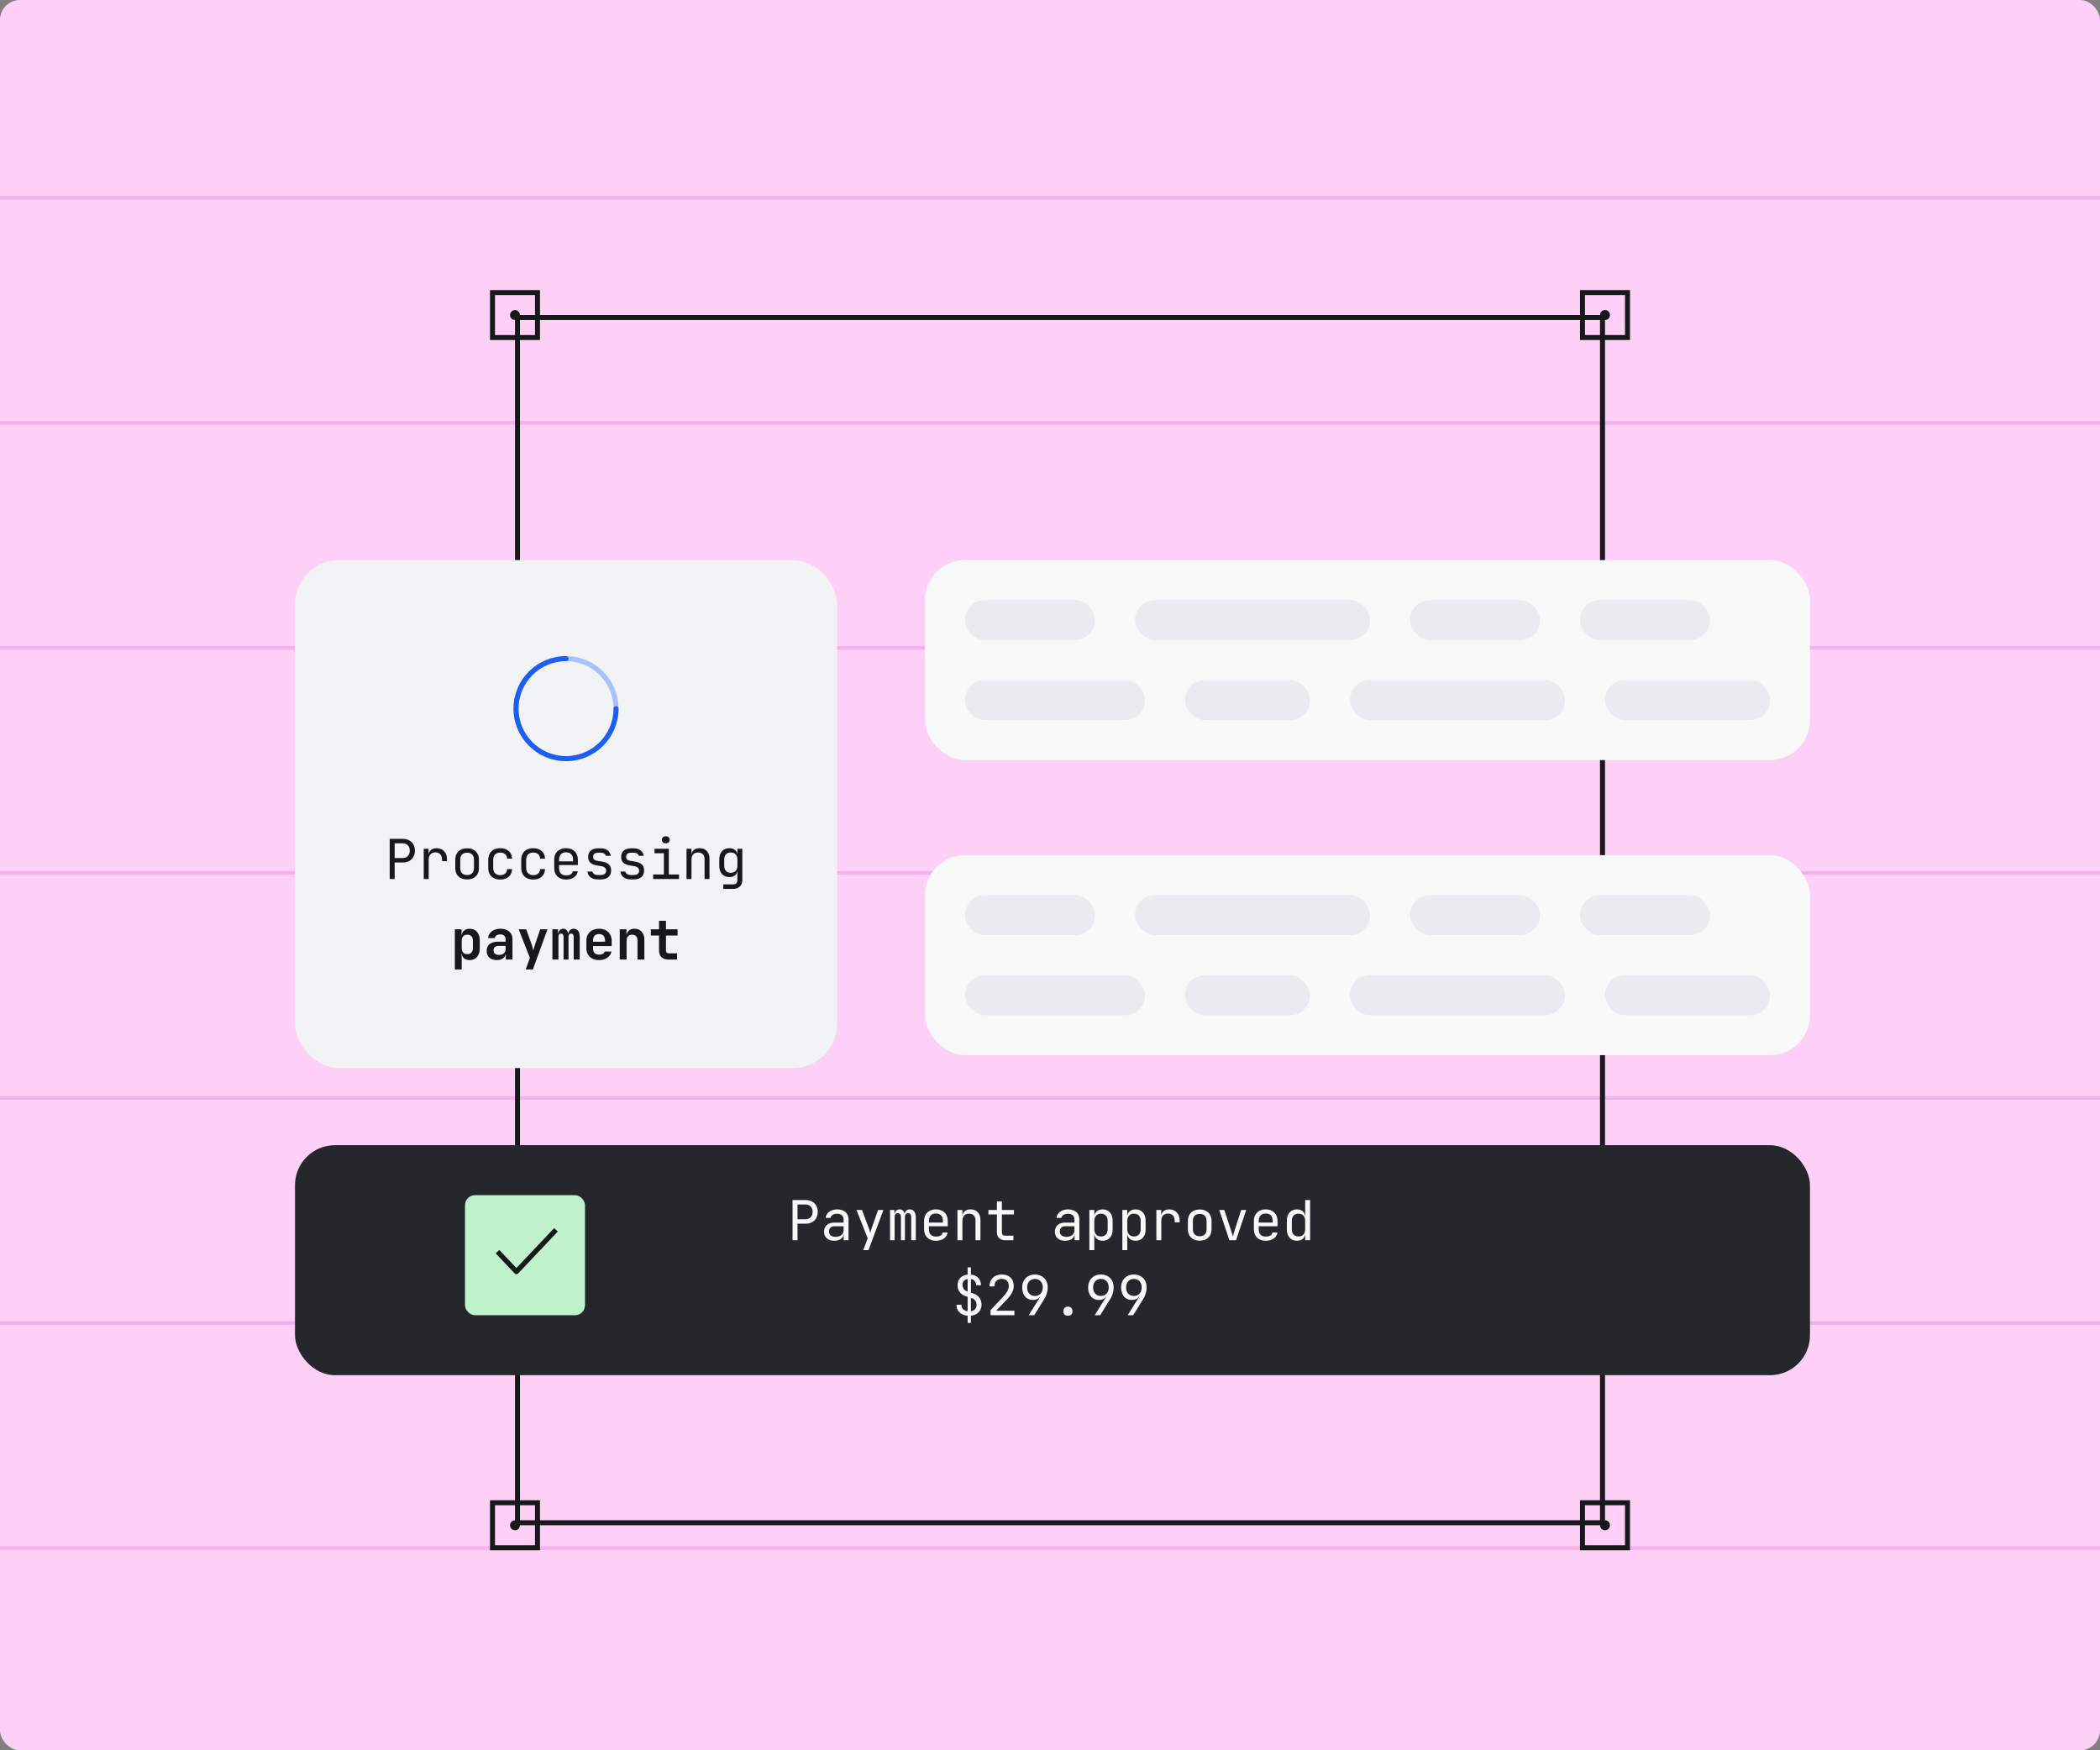 <svg width="420" height="350" viewBox="0 0 420 350" fill="none" xmlns="http://www.w3.org/2000/svg">
<rect x="0" y="0" width="420" height="350" fill="#808080" stroke="none"/>
<g clip-path="url(#clip0_1855_10731)">
<rect width="420" height="350" rx="4" fill="#FFD0F7"/>
<line x1="-7.079" y1="309.553" x2="426.921" y2="309.553" stroke="#F2B2E7" stroke-width="0.75"/>
<line x1="-7.079" y1="264.553" x2="426.921" y2="264.553" stroke="#F2B2E7" stroke-width="0.75"/>
<line x1="-7.079" y1="219.553" x2="426.921" y2="219.553" stroke="#F2B2E7" stroke-width="0.75"/>
<line x1="-7.079" y1="174.553" x2="426.921" y2="174.553" stroke="#F2B2E7" stroke-width="0.75"/>
<line x1="-7.079" y1="129.553" x2="426.921" y2="129.553" stroke="#F2B2E7" stroke-width="0.75"/>
<line x1="-7.079" y1="84.552" x2="426.921" y2="84.552" stroke="#F2B2E7" stroke-width="0.75"/>
<line x1="-7.079" y1="39.553" x2="426.921" y2="39.553" stroke="#F2B2E7" stroke-width="0.75"/>
<rect x="103.5" y="63.5" width="217" height="241" stroke="#17181A"/>
<rect x="107.5" y="67.5" width="9" height="9" transform="rotate(-180 107.5 67.5)" stroke="#17181A"/>
<circle cx="103" cy="63" r="0.5" transform="rotate(-180 103 63)" fill="#17181A" stroke="#17181A"/>
<rect x="325.5" y="67.5" width="9" height="9" transform="rotate(-180 325.5 67.5)" stroke="#17181A"/>
<circle cx="321" cy="63" r="0.5" transform="rotate(-180 321 63)" fill="#17181A" stroke="#17181A"/>
<rect x="107.5" y="309.5" width="9" height="9" transform="rotate(-180 107.5 309.5)" stroke="#17181A"/>
<circle cx="103" cy="305" r="0.5" transform="rotate(-180 103 305)" fill="#17181A" stroke="#17181A"/>
<rect x="325.5" y="309.5" width="9" height="9" transform="rotate(-180 325.5 309.5)" stroke="#17181A"/>
<circle cx="321" cy="305" r="0.5" transform="rotate(-180 321 305)" fill="#17181A" stroke="#17181A"/>
<rect x="59" y="229" width="303" height="46" rx="8" fill="#25272C"/>
<path d="M158.512 248V239.97H161.097C161.596 239.97 162.028 240.069 162.395 240.267C162.762 240.458 163.044 240.729 163.242 241.081C163.447 241.433 163.55 241.851 163.55 242.335C163.55 242.812 163.447 243.23 163.242 243.589C163.044 243.941 162.762 244.216 162.395 244.414C162.028 244.605 161.596 244.7 161.097 244.7H159.502V248H158.512ZM159.502 243.809H161.097C161.53 243.809 161.874 243.677 162.131 243.413C162.395 243.142 162.527 242.782 162.527 242.335C162.527 241.88 162.395 241.521 162.131 241.257C161.874 240.993 161.53 240.861 161.097 240.861H159.502V243.809ZM166.868 248.11C166.23 248.11 165.727 247.949 165.361 247.626C164.994 247.296 164.811 246.852 164.811 246.295C164.811 245.73 164.994 245.287 165.361 244.964C165.727 244.641 166.222 244.48 166.846 244.48H168.716V243.875C168.716 243.501 168.602 243.215 168.375 243.017C168.155 242.812 167.839 242.709 167.429 242.709C167.069 242.709 166.769 242.786 166.527 242.94C166.285 243.087 166.145 243.288 166.109 243.545H165.119C165.185 243.024 165.43 242.61 165.856 242.302C166.281 241.994 166.813 241.84 167.451 241.84C168.147 241.84 168.697 242.02 169.101 242.379C169.504 242.738 169.706 243.226 169.706 243.842V248H168.738V246.845H168.573L168.738 246.68C168.738 247.12 168.565 247.468 168.221 247.725C167.883 247.982 167.432 248.11 166.868 248.11ZM167.11 247.329C167.579 247.329 167.964 247.212 168.265 246.977C168.565 246.742 168.716 246.442 168.716 246.075V245.217H166.868C166.538 245.217 166.277 245.309 166.087 245.492C165.896 245.675 165.801 245.925 165.801 246.24C165.801 246.577 165.914 246.845 166.142 247.043C166.376 247.234 166.699 247.329 167.11 247.329ZM172.649 249.98L173.54 247.626L171.296 241.95H172.396L173.804 245.69C173.856 245.815 173.903 245.965 173.947 246.141C173.991 246.31 174.028 246.453 174.057 246.57C174.087 246.453 174.123 246.31 174.167 246.141C174.211 245.965 174.255 245.815 174.299 245.69L175.619 241.95H176.686L173.705 249.98H172.649ZM178.013 248V241.95H178.882V242.676H179.08L178.926 242.94C178.926 242.603 179.014 242.335 179.19 242.137C179.373 241.939 179.619 241.84 179.927 241.84C180.264 241.84 180.525 241.965 180.708 242.214C180.891 242.463 180.983 242.815 180.983 243.27L180.686 242.676H181.148L180.939 242.94C180.939 242.603 181.031 242.335 181.214 242.137C181.405 241.939 181.654 241.84 181.962 241.84C182.343 241.84 182.637 241.983 182.842 242.269C183.055 242.555 183.161 242.933 183.161 243.402V248H182.248V243.391C182.248 243.142 182.193 242.947 182.083 242.808C181.98 242.669 181.826 242.599 181.621 242.599C181.423 242.599 181.265 242.669 181.148 242.808C181.038 242.94 180.983 243.131 180.983 243.38V248H180.191V243.391C180.191 243.134 180.132 242.94 180.015 242.808C179.905 242.669 179.747 242.599 179.542 242.599C179.337 242.599 179.183 242.669 179.08 242.808C178.977 242.94 178.926 243.131 178.926 243.38V248H178.013ZM187.183 248.11C186.706 248.11 186.288 248.015 185.929 247.824C185.577 247.633 185.302 247.366 185.104 247.021C184.913 246.669 184.818 246.262 184.818 245.8V244.15C184.818 243.681 184.913 243.274 185.104 242.929C185.302 242.584 185.577 242.317 185.929 242.126C186.288 241.935 186.706 241.84 187.183 241.84C187.659 241.84 188.074 241.935 188.426 242.126C188.785 242.317 189.06 242.584 189.251 242.929C189.449 243.274 189.548 243.681 189.548 244.15V245.217H185.786V245.8C185.786 246.277 185.907 246.643 186.149 246.9C186.391 247.149 186.735 247.274 187.183 247.274C187.564 247.274 187.872 247.208 188.107 247.076C188.341 246.937 188.484 246.731 188.536 246.46H189.526C189.46 246.966 189.21 247.369 188.778 247.67C188.352 247.963 187.821 248.11 187.183 248.11ZM188.58 244.557V244.15C188.58 243.673 188.459 243.307 188.217 243.05C187.982 242.793 187.637 242.665 187.183 242.665C186.735 242.665 186.391 242.793 186.149 243.05C185.907 243.307 185.786 243.673 185.786 244.15V244.469H188.657L188.58 244.557ZM191.491 248V241.95H192.481V243.105H192.69L192.481 243.336C192.481 242.859 192.624 242.493 192.91 242.236C193.196 241.972 193.592 241.84 194.098 241.84C194.706 241.84 195.19 242.027 195.55 242.401C195.909 242.775 196.089 243.285 196.089 243.93V248H195.099V244.04C195.099 243.607 194.981 243.277 194.747 243.05C194.519 242.815 194.208 242.698 193.812 242.698C193.401 242.698 193.075 242.823 192.833 243.072C192.598 243.321 192.481 243.681 192.481 244.15V248H191.491ZM201.034 248C200.514 248 200.107 247.861 199.813 247.582C199.527 247.303 199.384 246.911 199.384 246.405V242.852H197.679V241.95H199.384V240.245H200.374V241.95H202.794V242.852H200.374V246.405C200.374 246.867 200.594 247.098 201.034 247.098H202.684V248H201.034ZM213.038 248.11C212.4 248.11 211.897 247.949 211.531 247.626C211.164 247.296 210.981 246.852 210.981 246.295C210.981 245.73 211.164 245.287 211.531 244.964C211.897 244.641 212.392 244.48 213.016 244.48H214.886V243.875C214.886 243.501 214.772 243.215 214.545 243.017C214.325 242.812 214.009 242.709 213.599 242.709C213.239 242.709 212.939 242.786 212.697 242.94C212.455 243.087 212.315 243.288 212.279 243.545H211.289C211.355 243.024 211.6 242.61 212.026 242.302C212.451 241.994 212.983 241.84 213.621 241.84C214.317 241.84 214.867 242.02 215.271 242.379C215.674 242.738 215.876 243.226 215.876 243.842V248H214.908V246.845H214.743L214.908 246.68C214.908 247.12 214.735 247.468 214.391 247.725C214.053 247.982 213.602 248.11 213.038 248.11ZM213.28 247.329C213.749 247.329 214.134 247.212 214.435 246.977C214.735 246.742 214.886 246.442 214.886 246.075V245.217H213.038C212.708 245.217 212.447 245.309 212.257 245.492C212.066 245.675 211.971 245.925 211.971 246.24C211.971 246.577 212.084 246.845 212.312 247.043C212.546 247.234 212.869 247.329 213.28 247.329ZM217.873 249.98V241.95H218.863V243.105H219.061L218.863 243.336C218.863 242.874 219.014 242.511 219.314 242.247C219.622 241.976 220.026 241.84 220.524 241.84C221.133 241.84 221.617 242.042 221.976 242.445C222.343 242.841 222.526 243.387 222.526 244.084V245.855C222.526 246.317 222.442 246.717 222.273 247.054C222.112 247.391 221.881 247.652 221.58 247.835C221.287 248.018 220.935 248.11 220.524 248.11C220.033 248.11 219.633 247.974 219.325 247.703C219.017 247.432 218.863 247.069 218.863 246.614L219.061 246.845H218.841L218.863 248.22V249.98H217.873ZM220.194 247.252C220.612 247.252 220.939 247.127 221.173 246.878C221.415 246.629 221.536 246.269 221.536 245.8V244.15C221.536 243.681 221.415 243.321 221.173 243.072C220.939 242.823 220.612 242.698 220.194 242.698C219.791 242.698 219.468 242.826 219.226 243.083C218.984 243.34 218.863 243.695 218.863 244.15V245.8C218.863 246.255 218.984 246.61 219.226 246.867C219.468 247.124 219.791 247.252 220.194 247.252ZM224.469 249.98V241.95H225.459V243.105H225.657L225.459 243.336C225.459 242.874 225.609 242.511 225.91 242.247C226.218 241.976 226.621 241.84 227.12 241.84C227.729 241.84 228.213 242.042 228.572 242.445C228.939 242.841 229.122 243.387 229.122 244.084V245.855C229.122 246.317 229.038 246.717 228.869 247.054C228.708 247.391 228.477 247.652 228.176 247.835C227.883 248.018 227.531 248.11 227.12 248.11C226.629 248.11 226.229 247.974 225.921 247.703C225.613 247.432 225.459 247.069 225.459 246.614L225.657 246.845H225.437L225.459 248.22V249.98H224.469ZM226.79 247.252C227.208 247.252 227.534 247.127 227.769 246.878C228.011 246.629 228.132 246.269 228.132 245.8V244.15C228.132 243.681 228.011 243.321 227.769 243.072C227.534 242.823 227.208 242.698 226.79 242.698C226.387 242.698 226.064 242.826 225.822 243.083C225.58 243.34 225.459 243.695 225.459 244.15V245.8C225.459 246.255 225.58 246.61 225.822 246.867C226.064 247.124 226.387 247.252 226.79 247.252ZM231.274 248V241.95H232.242V243.105H232.473L232.154 243.82C232.154 243.167 232.293 242.676 232.572 242.346C232.858 242.009 233.279 241.84 233.837 241.84C234.475 241.84 234.981 242.042 235.355 242.445C235.736 242.841 235.927 243.38 235.927 244.062V244.425H234.937V244.15C234.937 243.673 234.819 243.31 234.585 243.061C234.357 242.804 234.031 242.676 233.606 242.676C233.188 242.676 232.858 242.804 232.616 243.061C232.381 243.318 232.264 243.681 232.264 244.15V248H231.274ZM239.948 248.088C239.464 248.088 239.046 247.996 238.694 247.813C238.342 247.63 238.067 247.366 237.869 247.021C237.679 246.669 237.583 246.255 237.583 245.778V244.172C237.583 243.688 237.679 243.274 237.869 242.929C238.067 242.584 238.342 242.32 238.694 242.137C239.046 241.954 239.464 241.862 239.948 241.862C240.432 241.862 240.85 241.954 241.202 242.137C241.554 242.32 241.826 242.584 242.016 242.929C242.214 243.274 242.313 243.684 242.313 244.161V245.778C242.313 246.255 242.214 246.669 242.016 247.021C241.826 247.366 241.554 247.63 241.202 247.813C240.85 247.996 240.432 248.088 239.948 248.088ZM239.948 247.208C240.381 247.208 240.718 247.087 240.96 246.845C241.202 246.603 241.323 246.247 241.323 245.778V244.172C241.323 243.703 241.202 243.347 240.96 243.105C240.718 242.863 240.381 242.742 239.948 242.742C239.523 242.742 239.186 242.863 238.936 243.105C238.694 243.347 238.573 243.703 238.573 244.172V245.778C238.573 246.247 238.694 246.603 238.936 246.845C239.186 247.087 239.523 247.208 239.948 247.208ZM245.873 248L243.849 241.95H244.861L246.203 246.02C246.284 246.262 246.357 246.497 246.423 246.724C246.489 246.944 246.537 247.116 246.566 247.241C246.603 247.116 246.654 246.944 246.72 246.724C246.786 246.497 246.856 246.262 246.929 246.02L248.238 241.95H249.239L247.215 248H245.873ZM253.14 248.11C252.663 248.11 252.245 248.015 251.886 247.824C251.534 247.633 251.259 247.366 251.061 247.021C250.87 246.669 250.775 246.262 250.775 245.8V244.15C250.775 243.681 250.87 243.274 251.061 242.929C251.259 242.584 251.534 242.317 251.886 242.126C252.245 241.935 252.663 241.84 253.14 241.84C253.617 241.84 254.031 241.935 254.383 242.126C254.742 242.317 255.017 242.584 255.208 242.929C255.406 243.274 255.505 243.681 255.505 244.15V245.217H251.743V245.8C251.743 246.277 251.864 246.643 252.106 246.9C252.348 247.149 252.693 247.274 253.14 247.274C253.521 247.274 253.829 247.208 254.064 247.076C254.299 246.937 254.442 246.731 254.493 246.46H255.483C255.417 246.966 255.168 247.369 254.735 247.67C254.31 247.963 253.778 248.11 253.14 248.11ZM254.537 244.557V244.15C254.537 243.673 254.416 243.307 254.174 243.05C253.939 242.793 253.595 242.665 253.14 242.665C252.693 242.665 252.348 242.793 252.106 243.05C251.864 243.307 251.743 243.673 251.743 244.15V244.469H254.614L254.537 244.557ZM259.384 248.11C258.782 248.11 258.295 247.908 257.921 247.505C257.554 247.102 257.371 246.555 257.371 245.866V244.095C257.371 243.398 257.554 242.848 257.921 242.445C258.287 242.042 258.775 241.84 259.384 241.84C259.882 241.84 260.282 241.976 260.583 242.247C260.883 242.518 261.034 242.881 261.034 243.336L260.836 243.105H261.056L261.034 241.73V239.97H262.024V248H261.034V246.845H260.836L261.034 246.614C261.034 247.076 260.883 247.443 260.583 247.714C260.282 247.978 259.882 248.11 259.384 248.11ZM259.714 247.252C260.124 247.252 260.447 247.124 260.682 246.867C260.916 246.61 261.034 246.255 261.034 245.8V244.15C261.034 243.695 260.916 243.34 260.682 243.083C260.447 242.826 260.124 242.698 259.714 242.698C259.296 242.698 258.966 242.823 258.724 243.072C258.482 243.321 258.361 243.681 258.361 244.15V245.8C258.361 246.269 258.482 246.629 258.724 246.878C258.966 247.127 259.296 247.252 259.714 247.252Z" fill="#F7F8F8"/>
<path d="M193.525 264.54V263.099C192.836 263.04 192.293 262.82 191.897 262.439C191.508 262.05 191.307 261.541 191.292 260.91H192.282C192.282 261.269 192.388 261.563 192.601 261.79C192.821 262.017 193.129 262.157 193.525 262.208V259.326L193.228 259.238C192.678 259.069 192.253 258.787 191.952 258.391C191.659 257.995 191.512 257.529 191.512 256.994C191.512 256.407 191.692 255.923 192.051 255.542C192.418 255.161 192.909 254.941 193.525 254.882V253.43H194.185V254.871C194.794 254.93 195.281 255.15 195.648 255.531C196.015 255.912 196.202 256.404 196.209 257.005H195.219C195.219 256.66 195.127 256.382 194.944 256.169C194.768 255.949 194.515 255.813 194.185 255.762V258.49L194.625 258.633C195.16 258.802 195.575 259.088 195.868 259.491C196.161 259.894 196.308 260.367 196.308 260.91C196.308 261.511 196.114 262.01 195.725 262.406C195.344 262.802 194.83 263.033 194.185 263.099V264.54H193.525ZM194.185 262.208C194.544 262.149 194.823 262.01 195.021 261.79C195.219 261.57 195.318 261.284 195.318 260.932C195.318 260.609 195.23 260.327 195.054 260.085C194.885 259.843 194.64 259.674 194.317 259.579L194.185 259.535V262.208ZM193.525 258.721V255.762C193.202 255.813 192.949 255.938 192.766 256.136C192.59 256.334 192.502 256.591 192.502 256.906C192.502 257.287 192.619 257.61 192.854 257.874C193.089 258.131 193.426 258.292 193.866 258.358L193.525 258.721ZM198.108 263V261.988L200.561 259.381C200.979 258.934 201.283 258.538 201.474 258.193C201.664 257.841 201.76 257.504 201.76 257.181C201.76 256.734 201.635 256.382 201.386 256.125C201.144 255.868 200.81 255.74 200.385 255.74C199.915 255.74 199.545 255.872 199.274 256.136C199.01 256.4 198.878 256.763 198.878 257.225H197.888C197.902 256.741 198.012 256.323 198.218 255.971C198.43 255.612 198.72 255.337 199.087 255.146C199.461 254.955 199.893 254.86 200.385 254.86C200.869 254.86 201.287 254.955 201.639 255.146C201.998 255.329 202.273 255.593 202.464 255.938C202.654 256.283 202.75 256.693 202.75 257.17C202.75 257.625 202.629 258.076 202.387 258.523C202.145 258.97 201.749 259.48 201.199 260.052L199.219 262.098H202.882V263H198.108ZM205.748 263L208.025 259.348L207.981 259.315C207.842 259.52 207.651 259.678 207.409 259.788C207.167 259.898 206.896 259.953 206.595 259.953C206.163 259.953 205.781 259.85 205.451 259.645C205.129 259.44 204.879 259.15 204.703 258.776C204.527 258.395 204.439 257.951 204.439 257.445C204.439 256.924 204.546 256.473 204.758 256.092C204.971 255.703 205.268 255.403 205.649 255.19C206.031 254.97 206.474 254.86 206.98 254.86C207.494 254.86 207.941 254.97 208.322 255.19C208.711 255.403 209.012 255.703 209.224 256.092C209.437 256.473 209.543 256.924 209.543 257.445C209.543 257.848 209.485 258.244 209.367 258.633C209.257 259.022 209.089 259.396 208.861 259.755L206.848 263H205.748ZM206.991 259.15C207.461 259.15 207.838 258.996 208.124 258.688C208.41 258.373 208.553 257.958 208.553 257.445C208.553 256.932 208.41 256.521 208.124 256.213C207.838 255.898 207.461 255.74 206.991 255.74C206.522 255.74 206.144 255.898 205.858 256.213C205.572 256.521 205.429 256.932 205.429 257.445C205.429 257.958 205.572 258.373 205.858 258.688C206.144 258.996 206.522 259.15 206.991 259.15ZM213.587 263.11C213.308 263.11 213.085 263.029 212.916 262.868C212.755 262.707 212.674 262.49 212.674 262.219C212.674 261.933 212.755 261.706 212.916 261.537C213.085 261.368 213.308 261.284 213.587 261.284C213.866 261.284 214.086 261.368 214.247 261.537C214.416 261.706 214.5 261.933 214.5 262.219C214.5 262.49 214.416 262.707 214.247 262.868C214.086 263.029 213.866 263.11 213.587 263.11ZM218.94 263L221.217 259.348L221.173 259.315C221.033 259.52 220.843 259.678 220.601 259.788C220.359 259.898 220.087 259.953 219.787 259.953C219.354 259.953 218.973 259.85 218.643 259.645C218.32 259.44 218.071 259.15 217.895 258.776C217.719 258.395 217.631 257.951 217.631 257.445C217.631 256.924 217.737 256.473 217.95 256.092C218.162 255.703 218.459 255.403 218.841 255.19C219.222 254.97 219.666 254.86 220.172 254.86C220.685 254.86 221.132 254.97 221.514 255.19C221.902 255.403 222.203 255.703 222.416 256.092C222.628 256.473 222.735 256.924 222.735 257.445C222.735 257.848 222.676 258.244 222.559 258.633C222.449 259.022 222.28 259.396 222.053 259.755L220.04 263H218.94ZM220.183 259.15C220.652 259.15 221.03 258.996 221.316 258.688C221.602 258.373 221.745 257.958 221.745 257.445C221.745 256.932 221.602 256.521 221.316 256.213C221.03 255.898 220.652 255.74 220.183 255.74C219.713 255.74 219.336 255.898 219.05 256.213C218.764 256.521 218.621 256.932 218.621 257.445C218.621 257.958 218.764 258.373 219.05 258.688C219.336 258.996 219.713 259.15 220.183 259.15ZM225.536 263L227.813 259.348L227.769 259.315C227.629 259.52 227.439 259.678 227.197 259.788C226.955 259.898 226.683 259.953 226.383 259.953C225.95 259.953 225.569 259.85 225.239 259.645C224.916 259.44 224.667 259.15 224.491 258.776C224.315 258.395 224.227 257.951 224.227 257.445C224.227 256.924 224.333 256.473 224.546 256.092C224.758 255.703 225.055 255.403 225.437 255.19C225.818 254.97 226.262 254.86 226.768 254.86C227.281 254.86 227.728 254.97 228.11 255.19C228.498 255.403 228.799 255.703 229.012 256.092C229.224 256.473 229.331 256.924 229.331 257.445C229.331 257.848 229.272 258.244 229.155 258.633C229.045 259.022 228.876 259.396 228.649 259.755L226.636 263H225.536ZM226.779 259.15C227.248 259.15 227.626 258.996 227.912 258.688C228.198 258.373 228.341 257.958 228.341 257.445C228.341 256.932 228.198 256.521 227.912 256.213C227.626 255.898 227.248 255.74 226.779 255.74C226.309 255.74 225.932 255.898 225.646 256.213C225.36 256.521 225.217 256.932 225.217 257.445C225.217 257.958 225.36 258.373 225.646 258.688C225.932 258.996 226.309 259.15 226.779 259.15Z" fill="#F7F8F8"/>
<rect x="59" y="112" width="108.411" height="101.584" rx="8.853" fill="#F2F3F5"/>
<path d="M113.206 151.706C118.729 151.706 123.206 147.228 123.206 141.706C123.206 136.183 118.729 131.706 113.206 131.706C107.683 131.706 103.206 136.183 103.206 141.706C103.206 147.228 107.683 151.706 113.206 151.706Z" stroke="#A6C1FE" stroke-linecap="round" stroke-linejoin="round"/>
<path d="M123.206 141.706C123.206 147.228 118.729 151.706 113.206 151.706C107.683 151.706 103.206 147.228 103.206 141.706C103.206 136.183 107.683 131.706 113.206 131.706" stroke="#1C5EF1" stroke-linecap="round" stroke-linejoin="round"/>
<path d="M77.941 175.772V167.742H80.526C81.025 167.742 81.458 167.841 81.824 168.039C82.191 168.229 82.473 168.501 82.671 168.853C82.877 169.205 82.979 169.623 82.979 170.107C82.979 170.583 82.877 171.001 82.671 171.361C82.473 171.713 82.191 171.988 81.824 172.186C81.458 172.376 81.025 172.472 80.526 172.472H78.931V175.772H77.941ZM78.931 171.581H80.526C80.959 171.581 81.304 171.449 81.56 171.185C81.824 170.913 81.956 170.554 81.956 170.107C81.956 169.652 81.824 169.293 81.56 169.029C81.304 168.765 80.959 168.633 80.526 168.633H78.931V171.581ZM84.746 175.772V169.722H85.714V170.877H85.945L85.626 171.592C85.626 170.939 85.765 170.448 86.044 170.118C86.33 169.78 86.752 169.612 87.309 169.612C87.947 169.612 88.453 169.813 88.827 170.217C89.208 170.613 89.399 171.152 89.399 171.834V172.197H88.409V171.922C88.409 171.445 88.292 171.082 88.057 170.833C87.83 170.576 87.503 170.448 87.078 170.448C86.66 170.448 86.33 170.576 86.088 170.833C85.853 171.089 85.736 171.452 85.736 171.922V175.772H84.746ZM93.421 175.86C92.937 175.86 92.519 175.768 92.167 175.585C91.815 175.401 91.54 175.137 91.342 174.793C91.151 174.441 91.056 174.026 91.056 173.55V171.944C91.056 171.46 91.151 171.045 91.342 170.701C91.54 170.356 91.815 170.092 92.167 169.909C92.519 169.725 92.937 169.634 93.421 169.634C93.905 169.634 94.323 169.725 94.675 169.909C95.027 170.092 95.298 170.356 95.489 170.701C95.687 171.045 95.786 171.456 95.786 171.933V173.55C95.786 174.026 95.687 174.441 95.489 174.793C95.298 175.137 95.027 175.401 94.675 175.585C94.323 175.768 93.905 175.86 93.421 175.86ZM93.421 174.98C93.853 174.98 94.191 174.859 94.433 174.617C94.675 174.375 94.796 174.019 94.796 173.55V171.944C94.796 171.474 94.675 171.119 94.433 170.877C94.191 170.635 93.853 170.514 93.421 170.514C92.995 170.514 92.658 170.635 92.409 170.877C92.167 171.119 92.046 171.474 92.046 171.944V173.55C92.046 174.019 92.167 174.375 92.409 174.617C92.658 174.859 92.995 174.98 93.421 174.98ZM100.06 175.882C99.576 175.882 99.151 175.79 98.784 175.607C98.425 175.423 98.146 175.159 97.948 174.815C97.75 174.463 97.651 174.048 97.651 173.572V171.922C97.651 171.438 97.75 171.023 97.948 170.679C98.146 170.334 98.425 170.07 98.784 169.887C99.151 169.703 99.576 169.612 100.06 169.612C100.757 169.612 101.318 169.799 101.743 170.173C102.169 170.547 102.392 171.056 102.414 171.702H101.424C101.402 171.313 101.27 171.016 101.028 170.811C100.794 170.598 100.471 170.492 100.06 170.492C99.628 170.492 99.283 170.616 99.026 170.866C98.77 171.108 98.641 171.456 98.641 171.911V173.572C98.641 174.026 98.77 174.378 99.026 174.628C99.283 174.877 99.628 175.002 100.06 175.002C100.471 175.002 100.794 174.895 101.028 174.683C101.27 174.47 101.402 174.173 101.424 173.792H102.414C102.392 174.437 102.169 174.947 101.743 175.321C101.318 175.695 100.757 175.882 100.06 175.882ZM106.656 175.882C106.172 175.882 105.747 175.79 105.38 175.607C105.021 175.423 104.742 175.159 104.544 174.815C104.346 174.463 104.247 174.048 104.247 173.572V171.922C104.247 171.438 104.346 171.023 104.544 170.679C104.742 170.334 105.021 170.07 105.38 169.887C105.747 169.703 106.172 169.612 106.656 169.612C107.353 169.612 107.914 169.799 108.339 170.173C108.764 170.547 108.988 171.056 109.01 171.702H108.02C107.998 171.313 107.866 171.016 107.624 170.811C107.389 170.598 107.067 170.492 106.656 170.492C106.223 170.492 105.879 170.616 105.622 170.866C105.365 171.108 105.237 171.456 105.237 171.911V173.572C105.237 174.026 105.365 174.378 105.622 174.628C105.879 174.877 106.223 175.002 106.656 175.002C107.067 175.002 107.389 174.895 107.624 174.683C107.866 174.47 107.998 174.173 108.02 173.792H109.01C108.988 174.437 108.764 174.947 108.339 175.321C107.914 175.695 107.353 175.882 106.656 175.882ZM113.208 175.882C112.731 175.882 112.313 175.786 111.954 175.596C111.602 175.405 111.327 175.137 111.129 174.793C110.938 174.441 110.843 174.034 110.843 173.572V171.922C110.843 171.452 110.938 171.045 111.129 170.701C111.327 170.356 111.602 170.088 111.954 169.898C112.313 169.707 112.731 169.612 113.208 169.612C113.685 169.612 114.099 169.707 114.451 169.898C114.81 170.088 115.085 170.356 115.276 170.701C115.474 171.045 115.573 171.452 115.573 171.922V172.989H111.811V173.572C111.811 174.048 111.932 174.415 112.174 174.672C112.416 174.921 112.761 175.046 113.208 175.046C113.589 175.046 113.897 174.98 114.132 174.848C114.367 174.708 114.51 174.503 114.561 174.232H115.551C115.485 174.738 115.236 175.141 114.803 175.442C114.378 175.735 113.846 175.882 113.208 175.882ZM114.605 172.329V171.922C114.605 171.445 114.484 171.078 114.242 170.822C114.007 170.565 113.663 170.437 113.208 170.437C112.761 170.437 112.416 170.565 112.174 170.822C111.932 171.078 111.811 171.445 111.811 171.922V172.241H114.682L114.605 172.329ZM119.617 175.86C119.206 175.86 118.847 175.797 118.539 175.673C118.238 175.541 117.996 175.357 117.813 175.123C117.637 174.888 117.53 174.609 117.494 174.287H118.484C118.528 174.499 118.645 174.668 118.836 174.793C119.034 174.917 119.294 174.98 119.617 174.98H120.079C120.467 174.98 120.757 174.903 120.948 174.749C121.138 174.587 121.234 174.375 121.234 174.111C121.234 173.854 121.146 173.652 120.97 173.506C120.801 173.352 120.548 173.249 120.211 173.198L119.397 173.066C118.803 172.963 118.359 172.78 118.066 172.516C117.78 172.244 117.637 171.852 117.637 171.339C117.637 170.796 117.809 170.378 118.154 170.085C118.498 169.784 119.015 169.634 119.705 169.634H120.123C120.702 169.634 121.168 169.769 121.52 170.041C121.872 170.312 122.084 170.679 122.158 171.141H121.168C121.124 170.95 121.014 170.8 120.838 170.69C120.662 170.572 120.423 170.514 120.123 170.514H119.705C119.331 170.514 119.056 170.583 118.88 170.723C118.711 170.862 118.627 171.071 118.627 171.35C118.627 171.599 118.7 171.782 118.847 171.9C118.993 172.017 119.224 172.101 119.54 172.153L120.354 172.285C121.006 172.387 121.479 172.578 121.773 172.857C122.073 173.135 122.224 173.539 122.224 174.067C122.224 174.624 122.044 175.064 121.685 175.387C121.333 175.702 120.797 175.86 120.079 175.86H119.617ZM126.212 175.86C125.802 175.86 125.442 175.797 125.134 175.673C124.834 175.541 124.592 175.357 124.408 175.123C124.232 174.888 124.126 174.609 124.089 174.287H125.079C125.123 174.499 125.241 174.668 125.431 174.793C125.629 174.917 125.89 174.98 126.212 174.98H126.674C127.063 174.98 127.353 174.903 127.543 174.749C127.734 174.587 127.829 174.375 127.829 174.111C127.829 173.854 127.741 173.652 127.565 173.506C127.397 173.352 127.144 173.249 126.806 173.198L125.992 173.066C125.398 172.963 124.955 172.78 124.661 172.516C124.375 172.244 124.232 171.852 124.232 171.339C124.232 170.796 124.405 170.378 124.749 170.085C125.094 169.784 125.611 169.634 126.3 169.634H126.718C127.298 169.634 127.763 169.769 128.115 170.041C128.467 170.312 128.68 170.679 128.753 171.141H127.763C127.719 170.95 127.609 170.8 127.433 170.69C127.257 170.572 127.019 170.514 126.718 170.514H126.3C125.926 170.514 125.651 170.583 125.475 170.723C125.307 170.862 125.222 171.071 125.222 171.35C125.222 171.599 125.296 171.782 125.442 171.9C125.589 172.017 125.82 172.101 126.135 172.153L126.949 172.285C127.602 172.387 128.075 172.578 128.368 172.857C128.669 173.135 128.819 173.539 128.819 174.067C128.819 174.624 128.64 175.064 128.28 175.387C127.928 175.702 127.393 175.86 126.674 175.86H126.212ZM130.63 175.772V174.87H132.775V170.624H130.905V169.722H133.765V174.87H135.8V175.772H130.63ZM133.16 168.633C132.918 168.633 132.727 168.57 132.588 168.446C132.449 168.321 132.379 168.152 132.379 167.94C132.379 167.72 132.449 167.547 132.588 167.423C132.727 167.291 132.918 167.225 133.16 167.225C133.402 167.225 133.593 167.291 133.732 167.423C133.871 167.547 133.941 167.72 133.941 167.94C133.941 168.152 133.871 168.321 133.732 168.446C133.593 168.57 133.402 168.633 133.16 168.633ZM137.303 175.772V169.722H138.293V170.877H138.502L138.293 171.108C138.293 170.631 138.436 170.264 138.722 170.008C139.008 169.744 139.404 169.612 139.91 169.612C140.518 169.612 141.002 169.799 141.362 170.173C141.721 170.547 141.901 171.056 141.901 171.702V175.772H140.911V171.812C140.911 171.379 140.793 171.049 140.559 170.822C140.331 170.587 140.02 170.47 139.624 170.47C139.213 170.47 138.887 170.594 138.645 170.844C138.41 171.093 138.293 171.452 138.293 171.922V175.772H137.303ZM144.657 177.752V176.85H146.582C146.89 176.85 147.114 176.78 147.253 176.641C147.4 176.501 147.473 176.285 147.473 175.992V175.222L147.495 174.122H147.297L147.484 173.957C147.484 174.397 147.338 174.745 147.044 175.002C146.751 175.258 146.359 175.387 145.867 175.387C145.244 175.387 144.753 175.185 144.393 174.782C144.034 174.371 143.854 173.821 143.854 173.132V171.856C143.854 171.166 144.034 170.62 144.393 170.217C144.753 169.813 145.244 169.612 145.867 169.612C146.359 169.612 146.751 169.74 147.044 169.997C147.338 170.253 147.484 170.602 147.484 171.042L147.297 170.877H147.484V169.722H148.463V175.992C148.463 176.534 148.295 176.963 147.957 177.279C147.627 177.594 147.165 177.752 146.571 177.752H144.657ZM146.164 174.529C146.575 174.529 146.898 174.4 147.132 174.144C147.367 173.887 147.484 173.531 147.484 173.077V171.922C147.484 171.467 147.367 171.111 147.132 170.855C146.898 170.598 146.575 170.47 146.164 170.47C145.746 170.47 145.42 170.594 145.185 170.844C144.958 171.093 144.844 171.452 144.844 171.922V173.077C144.844 173.546 144.958 173.905 145.185 174.155C145.42 174.404 145.746 174.529 146.164 174.529Z" fill="#17181A"/>
<path d="M90.968 193.858V185.828H92.31V186.983H92.618L92.31 187.302C92.31 186.811 92.456 186.426 92.75 186.147C93.043 185.861 93.439 185.718 93.938 185.718C94.546 185.718 95.034 185.927 95.401 186.345C95.767 186.763 95.951 187.324 95.951 188.028V189.667C95.951 190.137 95.866 190.547 95.698 190.899C95.536 191.244 95.305 191.512 95.005 191.702C94.704 191.893 94.348 191.988 93.938 191.988C93.439 191.988 93.043 191.849 92.75 191.57C92.456 191.284 92.31 190.896 92.31 190.404L92.618 190.723H92.299L92.343 192.164V193.858H90.968ZM93.454 190.8C93.806 190.8 94.081 190.698 94.279 190.492C94.477 190.287 94.576 189.994 94.576 189.612V188.094C94.576 187.713 94.477 187.42 94.279 187.214C94.081 187.009 93.806 186.906 93.454 186.906C93.109 186.906 92.838 187.013 92.64 187.225C92.442 187.431 92.343 187.72 92.343 188.094V189.612C92.343 189.986 92.442 190.28 92.64 190.492C92.838 190.698 93.109 190.8 93.454 190.8ZM99.345 191.988C98.722 191.988 98.231 191.823 97.871 191.493C97.512 191.163 97.332 190.72 97.332 190.162C97.332 189.568 97.53 189.11 97.926 188.787C98.322 188.465 98.883 188.303 99.609 188.303H101.116V187.786C101.116 187.493 101.021 187.266 100.83 187.104C100.64 186.936 100.379 186.851 100.049 186.851C99.749 186.851 99.499 186.917 99.301 187.049C99.103 187.181 98.986 187.361 98.949 187.588H97.607C97.673 187.016 97.93 186.562 98.377 186.224C98.825 185.887 99.397 185.718 100.093 185.718C100.834 185.718 101.417 185.905 101.842 186.279C102.275 186.646 102.491 187.145 102.491 187.775V191.878H101.16V190.822H100.94L101.16 190.525C101.16 190.973 100.995 191.328 100.665 191.592C100.335 191.856 99.895 191.988 99.345 191.988ZM99.796 190.954C100.185 190.954 100.5 190.855 100.742 190.657C100.992 190.459 101.116 190.203 101.116 189.887V189.15H99.631C99.353 189.15 99.129 189.231 98.96 189.392C98.792 189.554 98.707 189.766 98.707 190.03C98.707 190.316 98.803 190.544 98.993 190.712C99.191 190.874 99.459 190.954 99.796 190.954ZM105.138 193.858L105.985 191.548L103.73 185.828H105.237L106.359 188.919C106.418 189.088 106.476 189.293 106.535 189.535C106.594 189.77 106.638 189.964 106.667 190.118C106.704 189.964 106.751 189.77 106.81 189.535C106.869 189.293 106.927 189.088 106.986 188.919L108.042 185.828H109.494L106.579 193.858H105.138ZM110.48 191.878V185.828H111.602V186.642H111.833L111.646 186.84C111.646 186.503 111.741 186.232 111.932 186.026C112.123 185.821 112.368 185.718 112.669 185.718C112.992 185.718 113.241 185.85 113.417 186.114C113.6 186.378 113.692 186.734 113.692 187.181L113.45 186.642H113.824L113.681 186.84C113.681 186.503 113.776 186.232 113.967 186.026C114.158 185.821 114.411 185.718 114.726 185.718C115.1 185.718 115.397 185.858 115.617 186.136C115.837 186.415 115.947 186.793 115.947 187.269V191.878H114.737V187.324C114.737 187.126 114.693 186.972 114.605 186.862C114.517 186.745 114.389 186.686 114.22 186.686C114.059 186.686 113.93 186.741 113.835 186.851C113.747 186.961 113.703 187.119 113.703 187.324V191.878H112.713V187.324C112.713 187.119 112.669 186.961 112.581 186.851C112.493 186.741 112.365 186.686 112.196 186.686C112.027 186.686 111.899 186.741 111.811 186.851C111.73 186.961 111.69 187.119 111.69 187.324V191.878H110.48ZM119.815 191.988C119.301 191.988 118.854 191.889 118.473 191.691C118.091 191.493 117.794 191.218 117.582 190.866C117.376 190.507 117.274 190.089 117.274 189.612V188.094C117.274 187.618 117.376 187.203 117.582 186.851C117.794 186.492 118.091 186.213 118.473 186.015C118.854 185.817 119.301 185.718 119.815 185.718C120.321 185.718 120.761 185.817 121.135 186.015C121.516 186.213 121.809 186.492 122.015 186.851C122.227 187.203 122.334 187.618 122.334 188.094V189.183H118.605V189.612C118.605 190.038 118.707 190.36 118.913 190.58C119.118 190.793 119.422 190.899 119.826 190.899C120.134 190.899 120.383 190.848 120.574 190.745C120.764 190.635 120.885 190.478 120.937 190.272H122.29C122.187 190.793 121.908 191.211 121.454 191.526C121.006 191.834 120.46 191.988 119.815 191.988ZM121.003 188.413V188.083C121.003 187.665 120.904 187.346 120.706 187.126C120.508 186.899 120.211 186.785 119.815 186.785C119.419 186.785 119.118 186.899 118.913 187.126C118.707 187.354 118.605 187.676 118.605 188.094V188.325L121.102 188.303L121.003 188.413ZM123.946 191.878V185.828H125.288V186.983H125.662L125.288 187.302C125.288 186.804 125.431 186.415 125.717 186.136C126.011 185.858 126.41 185.718 126.916 185.718C127.51 185.718 127.983 185.916 128.335 186.312C128.695 186.708 128.874 187.24 128.874 187.907V191.878H127.499V188.05C127.499 187.684 127.404 187.401 127.213 187.203C127.023 187.005 126.755 186.906 126.41 186.906C126.073 186.906 125.805 187.009 125.607 187.214C125.417 187.42 125.321 187.713 125.321 188.094V191.878H123.946ZM133.655 191.878C133.076 191.878 132.621 191.717 132.291 191.394C131.968 191.072 131.807 190.628 131.807 190.063V187.071H130.168V185.828H131.807V184.123H133.193V185.828H135.514V187.071H133.193V190.063C133.193 190.445 133.38 190.635 133.754 190.635H135.404V191.878H133.655Z" fill="#17181A"/>
<rect x="93" y="239" width="24" height="24" rx="2" fill="#C0F2CB"/>
<path d="M110.846 246.291L103.283 254.291L99.846 250.655" stroke="#17181A" stroke-linecap="square" stroke-linejoin="round"/>
<rect x="185" y="112" width="177" height="40" rx="8" fill="#F7F8F8"/>
<rect x="193" y="120" width="26" height="8" rx="4" fill="#E9EBEE"/>
<rect x="227" y="120" width="47" height="8" rx="4" fill="#E9EBEE"/>
<rect x="282" y="120" width="26" height="8" rx="4" fill="#E9EBEE"/>
<rect x="316" y="120" width="26" height="8" rx="4" fill="#E9EBEE"/>
<rect x="193" y="136" width="36" height="8" rx="4" fill="#E9EBEE"/>
<rect x="237" y="136" width="25" height="8" rx="4" fill="#E9EBEE"/>
<rect x="270" y="136" width="43" height="8" rx="4" fill="#E9EBEE"/>
<rect x="321" y="136" width="33" height="8" rx="4" fill="#E9EBEE"/>
<rect x="185" y="171" width="177" height="40" rx="8" fill="#F7F8F8"/>
<rect x="193" y="179" width="26" height="8" rx="4" fill="#E9EBEE"/>
<rect x="227" y="179" width="47" height="8" rx="4" fill="#E9EBEE"/>
<rect x="282" y="179" width="26" height="8" rx="4" fill="#E9EBEE"/>
<rect x="316" y="179" width="26" height="8" rx="4" fill="#E9EBEE"/>
<rect x="193" y="195" width="36" height="8" rx="4" fill="#E9EBEE"/>
<rect x="237" y="195" width="25" height="8" rx="4" fill="#E9EBEE"/>
<rect x="270" y="195" width="43" height="8" rx="4" fill="#E9EBEE"/>
<rect x="321" y="195" width="33" height="8" rx="4" fill="#E9EBEE"/>
</g>
<defs>
<clipPath id="clip0_1855_10731">
<rect width="420" height="350" rx="4" fill="white"/>
</clipPath>
</defs>
</svg>
